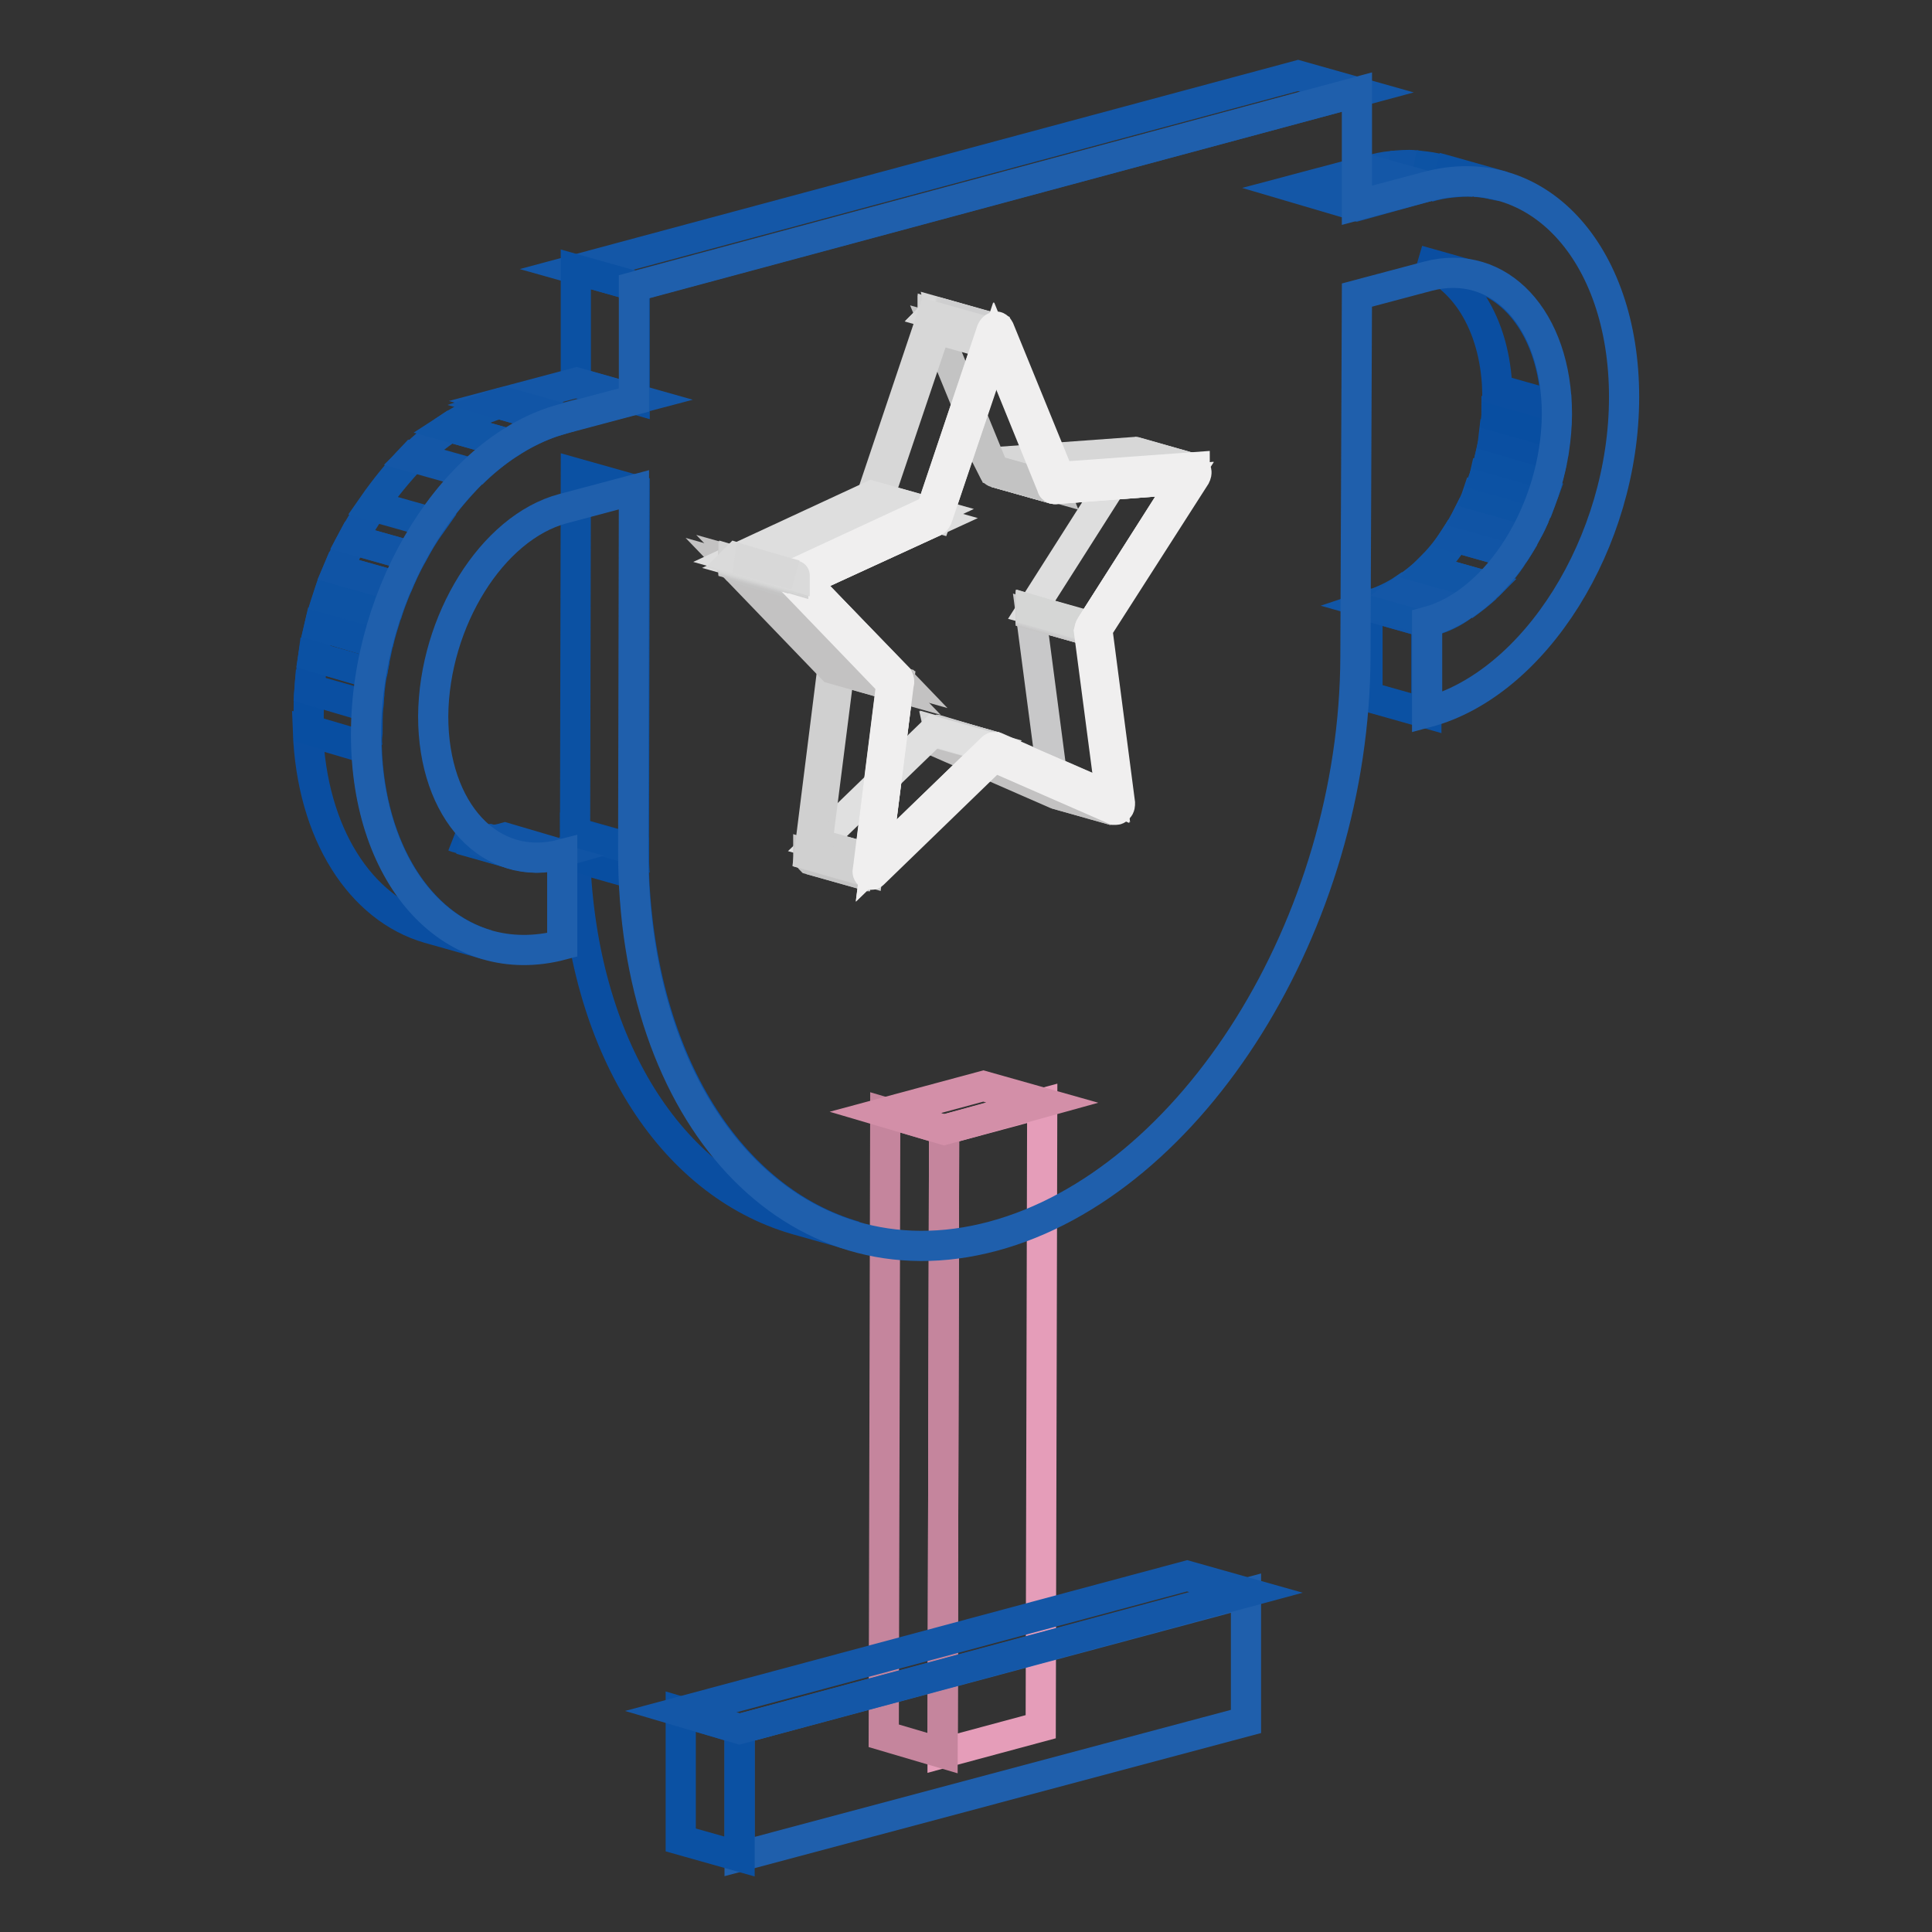 <?xml version="1.0" encoding="utf-8"?>
<!-- Svg Vector Icons : http://www.onlinewebfonts.com/icon -->
<!DOCTYPE svg PUBLIC "-//W3C//DTD SVG 1.1//EN" "http://www.w3.org/Graphics/SVG/1.1/DTD/svg11.dtd">
<svg version="1.1" xmlns="http://www.w3.org/2000/svg" xmlns:xlink="http://www.w3.org/1999/xlink" x="0px" y="0px" viewBox="0 0 256 256" enable-background="new 0 0 256 256" xml:space="preserve">
<rect x="0" y="0" width="256" height="256" fill="#333333" stroke="none"/>
<g> <path stroke-width="4" fill-opacity="0" stroke="#e59db9"  d="M138.1,146.2l-0.2,82.6l-13,3.5l0.2-82.6L138.1,146.2z"/> <path stroke-width="4" fill-opacity="0" stroke="#c5859d"  d="M124.9,232.3l-7.8-2.3l0.2-82.6l7.8,2.3L124.9,232.3z"/> <path stroke-width="4" fill-opacity="0" stroke="#d38fa8"  d="M125.1,149.7l-7.8-2.3l13-3.5l7.8,2.2L125.1,149.7z"/> <path stroke-width="4" fill-opacity="0" stroke="#1f5fac"  d="M165.1,211.1l0,17L98,246l0-16.9L165.1,211.1z"/> <path stroke-width="4" fill-opacity="0" stroke="#0b51a3"  d="M98,246l-7.8-2.2l0-17l7.8,2.3L98,246z"/> <path stroke-width="4" fill-opacity="0" stroke="#1457a7"  d="M98,229.1l-7.8-2.3l67.1-18l7.8,2.2L98,229.1z"/> <path stroke-width="4" fill-opacity="0" stroke="#0b51a3"  d="M189,94.5l-7.8-2.2l0-12l7.8,2.2L189,94.5z"/> <path stroke-width="4" fill-opacity="0" stroke="#1155a6"  d="M189,82.5l-7.8-2.2c0.2,0,0.4-0.1,0.6-0.2l7.8,2.2C189.4,82.4,189.2,82.5,189,82.5"/> <path stroke-width="4" fill-opacity="0" stroke="#1156a6"  d="M189.6,82.3l-7.8-2.2c1.5-0.5,3-1.2,4.3-2.1l7.8,2.2C192.6,81.2,191.1,81.9,189.6,82.3"/> <path stroke-width="4" fill-opacity="0" stroke="#1457a7"  d="M193.9,80.3l-7.8-2.2c1.1-0.8,2.2-1.6,3.2-2.6l7.8,2.2C196.1,78.7,195,79.5,193.9,80.3"/> <path stroke-width="4" fill-opacity="0" stroke="#1156a6"  d="M197.1,77.7l-7.8-2.2c1.3-1.3,2.5-2.7,3.5-4.3l7.8,2.2C199.6,75,198.4,76.4,197.1,77.7"/> <path stroke-width="4" fill-opacity="0" stroke="#1155a6"  d="M200.6,73.4l-7.8-2.2c0.6-0.9,1.2-1.9,1.7-2.9l7.8,2.2C201.8,71.5,201.2,72.5,200.6,73.4"/> <path stroke-width="4" fill-opacity="0" stroke="#1054a5"  d="M202.3,70.5l-7.8-2.2c0.4-0.8,0.9-1.7,1.2-2.6l7.8,2.2C203.2,68.8,202.8,69.7,202.3,70.5"/> <path stroke-width="4" fill-opacity="0" stroke="#0d53a4"  d="M203.6,67.9l-7.8-2.2c0.3-0.8,0.7-1.6,0.9-2.5l7.8,2.2C204.2,66.2,203.9,67.1,203.6,67.9"/> <path stroke-width="4" fill-opacity="0" stroke="#0c52a4"  d="M204.5,65.4l-7.8-2.2c0.3-0.8,0.5-1.7,0.7-2.5l7.8,2.2C205,63.7,204.8,64.6,204.5,65.4"/> <path stroke-width="4" fill-opacity="0" stroke="#0b51a3"  d="M205.2,62.9l-7.8-2.2c0.2-0.9,0.4-1.7,0.5-2.6l7.8,2.2C205.6,61.1,205.4,62,205.2,62.9"/> <path stroke-width="4" fill-opacity="0" stroke="#0a4fa2"  d="M205.8,60.3L198,58c0.2-1,0.3-1.9,0.3-2.9l7.8,2.2C206,58.3,205.9,59.3,205.8,60.3"/> <path stroke-width="4" fill-opacity="0" stroke="#084ea1"  d="M206.1,57.4l-7.8-2.2c0.1-0.8,0.1-1.6,0.1-2.4c0-0.4,0-0.8,0-1.2l7.8,2.2c0,0.4,0,0.8,0,1.2 C206.2,55.8,206.2,56.6,206.1,57.4"/> <path stroke-width="4" fill-opacity="0" stroke="#0a4ea1"  d="M206.2,53.9l-7.8-2.2c-0.3-8.9-4.6-15.4-10.5-17.2l7.8,2.2C201.6,38.4,205.9,44.9,206.2,53.9"/> <path stroke-width="4" fill-opacity="0" stroke="#1155a6"  d="M189.2,24.8l-7.8-2.2c1-0.3,2-0.5,3-0.6l7.8,2.2C191.2,24.3,190.2,24.5,189.2,24.8"/> <path stroke-width="4" fill-opacity="0" stroke="#1054a5"  d="M192.2,24.2l-7.8-2.2c1-0.1,2.1-0.2,3.1-0.1l7.8,2.2C194.3,24,193.2,24.1,192.2,24.2"/> <path stroke-width="4" fill-opacity="0" stroke="#0d53a4"  d="M195.3,24.1l-7.8-2.2c0.9,0.1,1.9,0.2,2.8,0.4l7.8,2.2C197.2,24.3,196.2,24.1,195.3,24.1"/> <path stroke-width="4" fill-opacity="0" stroke="#0c52a4"  d="M198.1,24.5l-7.8-2.3c0.4,0.1,0.7,0.2,1.1,0.3l7.8,2.2C198.8,24.6,198.4,24.6,198.1,24.5"/> <path stroke-width="4" fill-opacity="0" stroke="#1457a7"  d="M179.8,27.3L172,25l9.4-2.5l7.8,2.2L179.8,27.3z"/> <path stroke-width="4" fill-opacity="0" stroke="#0a4ea1"  d="M113.3,163.8l-7.8-2.2c-16.6-4.8-28.4-23-29.3-48l7.8,2.2C85,140.8,96.8,159,113.3,163.8"/> <path stroke-width="4" fill-opacity="0" stroke="#084ea1"  d="M84.1,115.8l-7.8-2.3c0-1.1-0.1-2.2-0.1-3.2l7.8,2.2C84,113.7,84,114.8,84.1,115.8"/> <path stroke-width="4" fill-opacity="0" stroke="#0b51a3"  d="M84,112.6l-7.8-2.2l0.1-47.7l7.8,2.2L84,112.6z"/> <path stroke-width="4" fill-opacity="0" stroke="#0c52a4"  d="M68.1,113.2l-7.8-2.3c0.2,0.1,0.5,0.1,0.7,0.2l7.8,2.3C68.5,113.3,68.3,113.3,68.1,113.2"/> <path stroke-width="4" fill-opacity="0" stroke="#0d53a4"  d="M68.8,113.4l-7.8-2.2c0.6,0.1,1.2,0.2,1.8,0.2l7.8,2.2C70,113.6,69.4,113.5,68.8,113.4"/> <path stroke-width="4" fill-opacity="0" stroke="#1054a5"  d="M70.6,113.6l-7.8-2.3c0.7,0,1.4,0,2.1-0.1l7.8,2.2C72,113.6,71.3,113.7,70.6,113.6"/> <path stroke-width="4" fill-opacity="0" stroke="#1155a6"  d="M72.7,113.6l-7.8-2.2c0.7-0.1,1.3-0.2,2-0.4l7.8,2.3C74,113.4,73.3,113.5,72.7,113.6"/> <path stroke-width="4" fill-opacity="0" stroke="#1457a7"  d="M84.2,37.9l-7.8-2.2L172,10l7.8,2.2L84.2,37.9L84.2,37.9z"/> <path stroke-width="4" fill-opacity="0" stroke="#0b51a3"  d="M84.1,52.9l-7.8-2.2l0-15l7.8,2.2L84.1,52.9z"/> <path stroke-width="4" fill-opacity="0" stroke="#1457a7"  d="M74.7,55.4L67,53.2l9.4-2.5l7.8,2.2L74.7,55.4z"/> <path stroke-width="4" fill-opacity="0" stroke="#0a4ea1"  d="M64.6,125.2l-7.8-2.2c-9-2.6-15.5-12.5-16-26.1l7.8,2.3C49.1,112.6,55.6,122.6,64.6,125.2"/> <path stroke-width="4" fill-opacity="0" stroke="#084ea1"  d="M48.7,99l-7.8-2.3c0-0.6,0-1.2,0-1.8c0-1.2,0-2.4,0.1-3.6l7.8,2.2c-0.1,1.2-0.1,2.4-0.1,3.6 C48.6,97.9,48.6,98.4,48.7,99"/> <path stroke-width="4" fill-opacity="0" stroke="#0a4fa2"  d="M48.8,93.7L41,91.4c0.1-1.5,0.3-2.9,0.5-4.4l7.8,2.2C49,90.7,48.9,92.2,48.8,93.7"/> <path stroke-width="4" fill-opacity="0" stroke="#0b51a3"  d="M49.3,89.3L41.5,87c0.2-1.3,0.5-2.7,0.8-4l7.8,2.2C49.8,86.6,49.5,88,49.3,89.3"/> <path stroke-width="4" fill-opacity="0" stroke="#0c52a4"  d="M50.1,85.3l-7.8-2.3c0.3-1.3,0.7-2.6,1.1-3.8l7.8,2.2C50.8,82.7,50.4,84,50.1,85.3"/> <path stroke-width="4" fill-opacity="0" stroke="#0d53a4"  d="M51.2,81.5l-7.8-2.2c0.4-1.3,0.9-2.6,1.4-3.8l7.8,2.2C52.1,78.9,51.6,80.2,51.2,81.5"/> <path stroke-width="4" fill-opacity="0" stroke="#1054a5"  d="M52.6,77.7l-7.8-2.2c0.6-1.4,1.2-2.7,1.9-4l7.8,2.2C53.8,75,53.2,76.3,52.6,77.7"/> <path stroke-width="4" fill-opacity="0" stroke="#1155a6"  d="M54.5,73.7l-7.8-2.2c0.8-1.5,1.7-3,2.7-4.4l7.8,2.2C56.2,70.7,55.3,72.2,54.5,73.7"/> <path stroke-width="4" fill-opacity="0" stroke="#1156a6"  d="M57.2,69.2L49.4,67c1.6-2.3,3.4-4.5,5.3-6.5l7.8,2.2C60.5,64.8,58.7,66.9,57.2,69.2"/> <path stroke-width="4" fill-opacity="0" stroke="#1457a7"  d="M62.5,62.8l-7.8-2.2c1.5-1.5,3.1-2.8,4.9-4l7.8,2.2C65.6,60,64,61.3,62.5,62.8"/> <path stroke-width="4" fill-opacity="0" stroke="#1156a6"  d="M67.4,58.8l-7.8-2.2c2-1.3,4.2-2.4,6.5-3.1l7.8,2.2C71.6,56.4,69.4,57.5,67.4,58.8"/> <path stroke-width="4" fill-opacity="0" stroke="#1155a6"  d="M73.9,55.7l-7.8-2.2c0.3-0.1,0.6-0.2,0.9-0.2l7.8,2.2C74.5,55.5,74.2,55.6,73.9,55.7"/> <path stroke-width="4" fill-opacity="0" stroke="#1f5fac"  d="M179.8,12.2l0,15l9.4-2.5c14.4-3.8,26,8.7,26,27.9c0,19.2-11.8,38-26.1,41.8l0-12 c9.4-2.5,17.1-14.9,17.2-27.5c0-12.6-7.6-20.8-17.1-18.3l-9.4,2.5L179.6,87c-0.1,35.3-21.6,69.7-48,76.8 c-26.4,7.1-47.8-15.8-47.7-51.2l0.1-47.7l-9.4,2.5c-9.4,2.5-17.1,14.9-17.2,27.5c0,12.6,7.6,20.8,17.1,18.3l0,12 c-14.4,3.8-26-8.7-26-27.9c0-19.2,11.8-38,26.1-41.8l9.4-2.5l0-15L179.8,12.2z"/> <path stroke-width="4" fill-opacity="0" stroke="#c4c4c4"  d="M147.7,107.4l-7.8-2.2l0,0L147.7,107.4L147.7,107.4"/> <path stroke-width="4" fill-opacity="0" stroke="#d3d3d3"  d="M158.1,62.1l-7.8-2.2h0L158.1,62.1L158.1,62.1"/> <path stroke-width="4" fill-opacity="0" stroke="#d0d0d0"  d="M158.2,62.1l-7.8-2.2h0.1L158.2,62.1L158.2,62.1"/> <path stroke-width="4" fill-opacity="0" stroke="#cececf"  d="M158.2,62.1l-7.8-2.2h0L158.2,62.1L158.2,62.1"/> <path stroke-width="4" fill-opacity="0" stroke="#c8c8c9"  d="M147.3,105.7l-7.8-2.2l-2.9-22.1l7.8,2.2L147.3,105.7L147.3,105.7z"/> <path stroke-width="4" fill-opacity="0" stroke="#dedede"  d="M144.5,83l-7.8-2.2l12.4-19.5l7.8,2.2L144.5,83z"/> <path stroke-width="4" fill-opacity="0" stroke="#c4c4c4"  d="M144.4,83.6l-7.8-2.2v-0.1L144.4,83.6L144.4,83.6"/> <path stroke-width="4" fill-opacity="0" stroke="#c8c7c7"  d="M144.4,83.6l-7.8-2.2c0,0,0-0.1,0-0.1l7.8,2.2C144.4,83.5,144.4,83.5,144.4,83.6"/> <path stroke-width="4" fill-opacity="0" stroke="#c9c9c9"  d="M144.4,83.5l-7.8-2.2v-0.1L144.4,83.5L144.4,83.5"/> <path stroke-width="4" fill-opacity="0" stroke="#cccccc"  d="M144.4,83.4l-7.8-2.2c0,0,0-0.1,0-0.1L144.4,83.4C144.4,83.3,144.4,83.4,144.4,83.4"/> <path stroke-width="4" fill-opacity="0" stroke="#cececf"  d="M144.4,83.3l-7.8-2.2c0,0,0-0.1,0-0.1L144.4,83.3C144.4,83.3,144.4,83.3,144.4,83.3"/> <path stroke-width="4" fill-opacity="0" stroke="#d0d0d0"  d="M144.4,83.2l-7.8-2.2c0,0,0-0.1,0-0.1L144.4,83.2C144.4,83.2,144.4,83.2,144.4,83.2"/> <path stroke-width="4" fill-opacity="0" stroke="#d3d3d3"  d="M144.4,83.1l-7.8-2.2c0,0,0-0.1,0-0.1L144.4,83.1C144.5,83.1,144.5,83.1,144.4,83.1"/> <path stroke-width="4" fill-opacity="0" stroke="#d5d6d5"  d="M144.5,83.1l-7.8-2.2l0-0.1L144.5,83.1L144.5,83.1"/> <path stroke-width="4" fill-opacity="0" stroke="#c3c2c2"  d="M147.7,107.4l-7.8-2.2l-16-7l7.8,2.3L147.7,107.4z M147.3,105.7l-7.8-2.2l-15.3-6.7l7.8,2.2L147.3,105.7z" /> <path stroke-width="4" fill-opacity="0" stroke="#c4c4c4"  d="M131.9,99l-7.8-2.2h0L131.9,99L131.9,99"/> <path stroke-width="4" fill-opacity="0" stroke="#dadada"  d="M131.5,99.2l-7.8-2.2c0,0,0.1,0,0.1-0.1L131.5,99.2C131.5,99.1,131.5,99.1,131.5,99.2"/> <path stroke-width="4" fill-opacity="0" stroke="#d8d8d8"  d="M131.6,99.1l-7.8-2.2c0,0,0.1,0,0.1-0.1l7.8,2.2C131.6,99,131.6,99.1,131.6,99.1"/> <path stroke-width="4" fill-opacity="0" stroke="#d5d6d5"  d="M131.7,99l-7.8-2.2h0.1L131.7,99L131.7,99"/> <path stroke-width="4" fill-opacity="0" stroke="#d3d3d3"  d="M131.8,99l-7.8-2.2h0.1L131.8,99L131.8,99"/> <path stroke-width="4" fill-opacity="0" stroke="#d0d0d0"  d="M131.8,99l-7.8-2.3h0.1L131.8,99L131.8,99"/> <path stroke-width="4" fill-opacity="0" stroke="#cececf"  d="M131.9,99l-7.8-2.2h0L131.9,99L131.9,99"/> <path stroke-width="4" fill-opacity="0" stroke="#d7d7d7"  d="M139.8,64.8l-7.8-2.2l17.1-1.3l7.8,2.2L139.8,64.8z"/> <path stroke-width="4" fill-opacity="0" stroke="#d7d7d7"  d="M140.2,63.4l-7.8-2.2l17.9-1.3l7.8,2.2L140.2,63.4L140.2,63.4z"/> <path stroke-width="4" fill-opacity="0" stroke="#cececf"  d="M139.7,64.8l-7.8-2.2h0L139.7,64.8L139.7,64.8"/> <path stroke-width="4" fill-opacity="0" stroke="#d0d0d0"  d="M139.7,64.8l-7.8-2.2h0.1L139.7,64.8L139.7,64.8"/> <path stroke-width="4" fill-opacity="0" stroke="#d3d3d3"  d="M139.8,64.8l-7.8-2.2h0L139.8,64.8L139.8,64.8"/> <path stroke-width="4" fill-opacity="0" stroke="#c4c4c4"  d="M139.7,64.8l-7.8-2.2c-0.1,0-0.2-0.1-0.3-0.3l7.8,2.2C139.5,64.6,139.6,64.7,139.7,64.8"/> <path stroke-width="4" fill-opacity="0" stroke="#e0e0e0"  d="M116.1,114l-7.8-2.2l15.4-14.9l7.8,2.2L116.1,114L116.1,114z"/> <path stroke-width="4" fill-opacity="0" stroke="#c4c4c4"  d="M115.3,116.1l-7.8-2.2c0,0-0.1,0-0.1,0l7.8,2.2C115.2,116.1,115.2,116.1,115.3,116.1"/> <path stroke-width="4" fill-opacity="0" stroke="#c4c4c4"  d="M115.2,116.1l-7.8-2.2c-0.1-0.1-0.2-0.3-0.2-0.5l7.8,2.3C114.9,115.8,115,116,115.2,116.1"/> <path stroke-width="4" fill-opacity="0" stroke="#c8c7c7"  d="M114.9,115.6l-7.8-2.3c0,0,0-0.1,0-0.1l7.8,2.3C114.9,115.5,114.9,115.6,114.9,115.6"/> <path stroke-width="4" fill-opacity="0" stroke="#c9c9c9"  d="M114.9,115.5l-7.8-2.3v0L114.9,115.5L114.9,115.5"/> <path stroke-width="4" fill-opacity="0" stroke="#d0d0d0"  d="M116.1,114l-7.8-2.2l3-23.6l7.8,2.2L116.1,114z"/> <path stroke-width="4" fill-opacity="0" stroke="#c3c3c3"  d="M139.5,64.5l-7.8-2.2L124,43.5l7.8,2.2L139.5,64.5z"/> <path stroke-width="4" fill-opacity="0" stroke="#c9c9c9"  d="M119.1,90.4l-7.8-2.2v0L119.1,90.4L119.1,90.4"/> <path stroke-width="4" fill-opacity="0" stroke="#c8c7c7"  d="M119.1,90.4l-7.8-2.2c0,0,0-0.1,0-0.1l7.8,2.2C119.1,90.3,119.1,90.3,119.1,90.4"/> <path stroke-width="4" fill-opacity="0" stroke="#c4c4c4"  d="M119.1,90.3l-7.8-2.2c0-0.1-0.1-0.3-0.2-0.4l7.8,2.2C119,90,119.1,90.1,119.1,90.3"/> <path stroke-width="4" fill-opacity="0" stroke="#d0d0d0"  d="M115,115.5l-7.8-2.2l3.1-24.7l7.8,2.2L115,115.5z"/> <path stroke-width="4" fill-opacity="0" stroke="#d0d0d0"  d="M131.4,44.1l-7.8-2.2l0-0.1L131.4,44.1L131.4,44.1"/> <path stroke-width="4" fill-opacity="0" stroke="#d3d3d3"  d="M131.4,44l-7.8-2.3c0,0,0-0.1,0-0.1L131.4,44C131.4,44,131.4,44,131.4,44"/> <path stroke-width="4" fill-opacity="0" stroke="#d5d6d5"  d="M131.4,43.9l-7.8-2.2c0,0,0-0.1,0.1-0.1L131.4,43.9C131.5,43.9,131.5,43.9,131.4,43.9"/> <path stroke-width="4" fill-opacity="0" stroke="#d8d8d8"  d="M131.5,43.8l-7.8-2.2c0,0,0.1-0.1,0.1-0.1l7.8,2.2C131.6,43.8,131.5,43.8,131.5,43.8"/> <path stroke-width="4" fill-opacity="0" stroke="#dadada"  d="M131.6,43.7l-7.8-2.2c0,0,0.1-0.1,0.1-0.1L131.6,43.7C131.7,43.7,131.6,43.7,131.6,43.7"/> <path stroke-width="4" fill-opacity="0" stroke="#d8d8d8"  d="M131.7,43.6l-7.8-2.2c0,0,0.1,0,0.1-0.1l7.8,2.2C131.8,43.6,131.7,43.6,131.7,43.6"/> <path stroke-width="4" fill-opacity="0" stroke="#d5d6d5"  d="M131.8,43.6l-7.8-2.2h0.1L131.8,43.6L131.8,43.6"/> <path stroke-width="4" fill-opacity="0" stroke="#d3d3d3"  d="M131.9,43.6l-7.8-2.2h0.1L131.9,43.6L131.9,43.6"/> <path stroke-width="4" fill-opacity="0" stroke="#d0d0d0"  d="M132,43.6l-7.8-2.2h0.1L132,43.6L132,43.6"/> <path stroke-width="4" fill-opacity="0" stroke="#cececf"  d="M132,43.6l-7.8-2.2h0L132,43.6L132,43.6"/> <path stroke-width="4" fill-opacity="0" stroke="#d7d7d7"  d="M124.1,68.6l-7.8-2.2l7.7-22.8l7.8,2.2L124.1,68.6z"/> <path stroke-width="4" fill-opacity="0" stroke="#d8d8d8"  d="M123.7,69.1l-7.8-2.2l0.1,0L123.7,69.1L123.7,69.1"/> <path stroke-width="4" fill-opacity="0" stroke="#dadada"  d="M123.8,69l-7.8-2.2c0,0,0.1-0.1,0.1-0.1l7.8,2.2C123.9,69,123.8,69,123.8,69"/> <path stroke-width="4" fill-opacity="0" stroke="#d8d8d8"  d="M123.9,69l-7.8-2.2c0,0,0.1-0.1,0.1-0.1l7.8,2.2C124,68.9,123.9,68.9,123.9,69"/> <path stroke-width="4" fill-opacity="0" stroke="#d5d6d5"  d="M124,68.8l-7.8-2.2c0,0,0-0.1,0.1-0.1L124,68.8C124,68.8,124,68.8,124,68.8"/> <path stroke-width="4" fill-opacity="0" stroke="#d3d3d3"  d="M124.1,68.7l-7.8-2.2c0,0,0-0.1,0-0.1L124.1,68.7C124.1,68.7,124.1,68.7,124.1,68.7"/> <path stroke-width="4" fill-opacity="0" stroke="#d0d0d0"  d="M124.1,68.7l-7.8-2.2l0-0.1L124.1,68.7L124.1,68.7"/> <path stroke-width="4" fill-opacity="0" stroke="#d7d7d7"  d="M123.3,67.9l-7.8-2.2l8-23.8l7.8,2.2L123.3,67.9z"/> <path stroke-width="4" fill-opacity="0" stroke="#c3c2c2"  d="M119,89.9l-7.8-2.2L98.8,74.8l7.8,2.2L119,89.9z"/> <path stroke-width="4" fill-opacity="0" stroke="#f0efef"  d="M131.8,45.8l7.6,18.7c0,0.2,0.2,0.3,0.4,0.3l17.1-1.3L144.5,83c-0.1,0.2-0.2,0.4-0.1,0.6l2.9,22.1L131.9,99 c-0.1,0-0.2,0-0.2,0c-0.1,0-0.2,0.1-0.2,0.1L116.1,114l3-23.6c0-0.2,0-0.4-0.1-0.6L106.6,77l17.2-7.9c0.2-0.1,0.3-0.3,0.4-0.5 L131.8,45.8z"/> <path stroke-width="4" fill-opacity="0" stroke="#dedede"  d="M106.6,77l-7.8-2.2l17.2-7.9l7.8,2.2L106.6,77z"/> <path stroke-width="4" fill-opacity="0" stroke="#c3c2c2"  d="M118.1,90.8l-7.8-2.2L97.4,75.2l7.8,2.2L118.1,90.8z"/> <path stroke-width="4" fill-opacity="0" stroke="#dedede"  d="M105.4,76.2l-7.8-2.2l17.9-8.3l7.8,2.2L105.4,76.2z"/> <path stroke-width="4" fill-opacity="0" stroke="#c4c4c4"  d="M105.2,77.4l-7.8-2.2c-0.1-0.1-0.1-0.3-0.1-0.4L105,77C105,77.1,105.1,77.3,105.2,77.4"/> <path stroke-width="4" fill-opacity="0" stroke="#c8c7c7"  d="M105,77l-7.8-2.2c0,0,0-0.1,0-0.1l7.8,2.2C105,76.9,105,77,105,77"/> <path stroke-width="4" fill-opacity="0" stroke="#c9c9c9"  d="M105,76.9l-7.8-2.2v-0.1L105,76.9L105,76.9"/> <path stroke-width="4" fill-opacity="0" stroke="#cccccc"  d="M105,76.8l-7.8-2.2v0L105,76.8L105,76.8"/> <path stroke-width="4" fill-opacity="0" stroke="#f0efef"  d="M158.5,62.4c0.1,0.2,0,0.5-0.1,0.7l-13,20.3l3,23c0,0.3,0,0.5-0.2,0.7c-0.1,0.1-0.2,0.2-0.3,0.2 c-0.1,0-0.2,0-0.2,0l-16-7l-16,15.5c-0.1,0.1-0.1,0.1-0.2,0.1c-0.1,0-0.2,0-0.3,0c-0.2-0.1-0.3-0.4-0.2-0.6l3.1-24.7l-12.9-13.4 c-0.1-0.2-0.2-0.4-0.1-0.7c0-0.2,0.2-0.4,0.4-0.6l17.9-8.3l8-23.8c0.1-0.2,0.2-0.4,0.5-0.5c0.2-0.1,0.4,0.1,0.5,0.3l8,19.6 l17.9-1.3C158.3,62.1,158.5,62.2,158.5,62.4L158.5,62.4z M144.5,83L157,63.5l-17.1,1.3c-0.2,0-0.3-0.1-0.4-0.3l-7.6-18.7l-7.7,22.8 c-0.1,0.2-0.2,0.4-0.4,0.5L106.6,77L119,89.9c0.1,0.2,0.2,0.4,0.1,0.6l-3,23.6l15.4-14.9c0.1-0.1,0.1-0.1,0.2-0.1 c0.1,0,0.2,0,0.2,0l15.3,6.7l-2.9-22.1C144.4,83.4,144.4,83.2,144.5,83"/> <path stroke-width="4" fill-opacity="0" stroke="#cccccc"  d="M105,76.7l-7.8-2.2v0L105,76.7L105,76.7"/> <path stroke-width="4" fill-opacity="0" stroke="#cececf"  d="M105,76.7l-7.8-2.2c0,0,0-0.1,0-0.1L105,76.7C105,76.7,105,76.7,105,76.7"/> <path stroke-width="4" fill-opacity="0" stroke="#d0d0d0"  d="M105.1,76.7l-7.8-2.2c0,0,0-0.1,0-0.1L105.1,76.7C105.1,76.6,105.1,76.6,105.1,76.7"/> <path stroke-width="4" fill-opacity="0" stroke="#d3d3d3"  d="M105.1,76.6l-7.8-2.2c0,0,0-0.1,0-0.1L105.1,76.6C105.1,76.5,105.1,76.6,105.1,76.6"/> <path stroke-width="4" fill-opacity="0" stroke="#d5d6d5"  d="M105.1,76.5l-7.8-2.2c0,0,0-0.1,0.1-0.1L105.1,76.5C105.2,76.4,105.1,76.5,105.1,76.5"/> <path stroke-width="4" fill-opacity="0" stroke="#d8d8d8"  d="M105.2,76.4l-7.8-2.2c0,0,0.1-0.1,0.1-0.1l7.8,2.2C105.2,76.3,105.2,76.4,105.2,76.4"/> <path stroke-width="4" fill-opacity="0" stroke="#dadada"  d="M105.3,76.3L97.5,74c0,0,0.1-0.1,0.1-0.1L105.3,76.3C105.3,76.2,105.3,76.3,105.3,76.3"/> <path stroke-width="4" fill-opacity="0" stroke="#d8d8d8"  d="M105.4,76.2L97.6,74l0.1,0L105.4,76.2L105.4,76.2"/></g>
</svg>